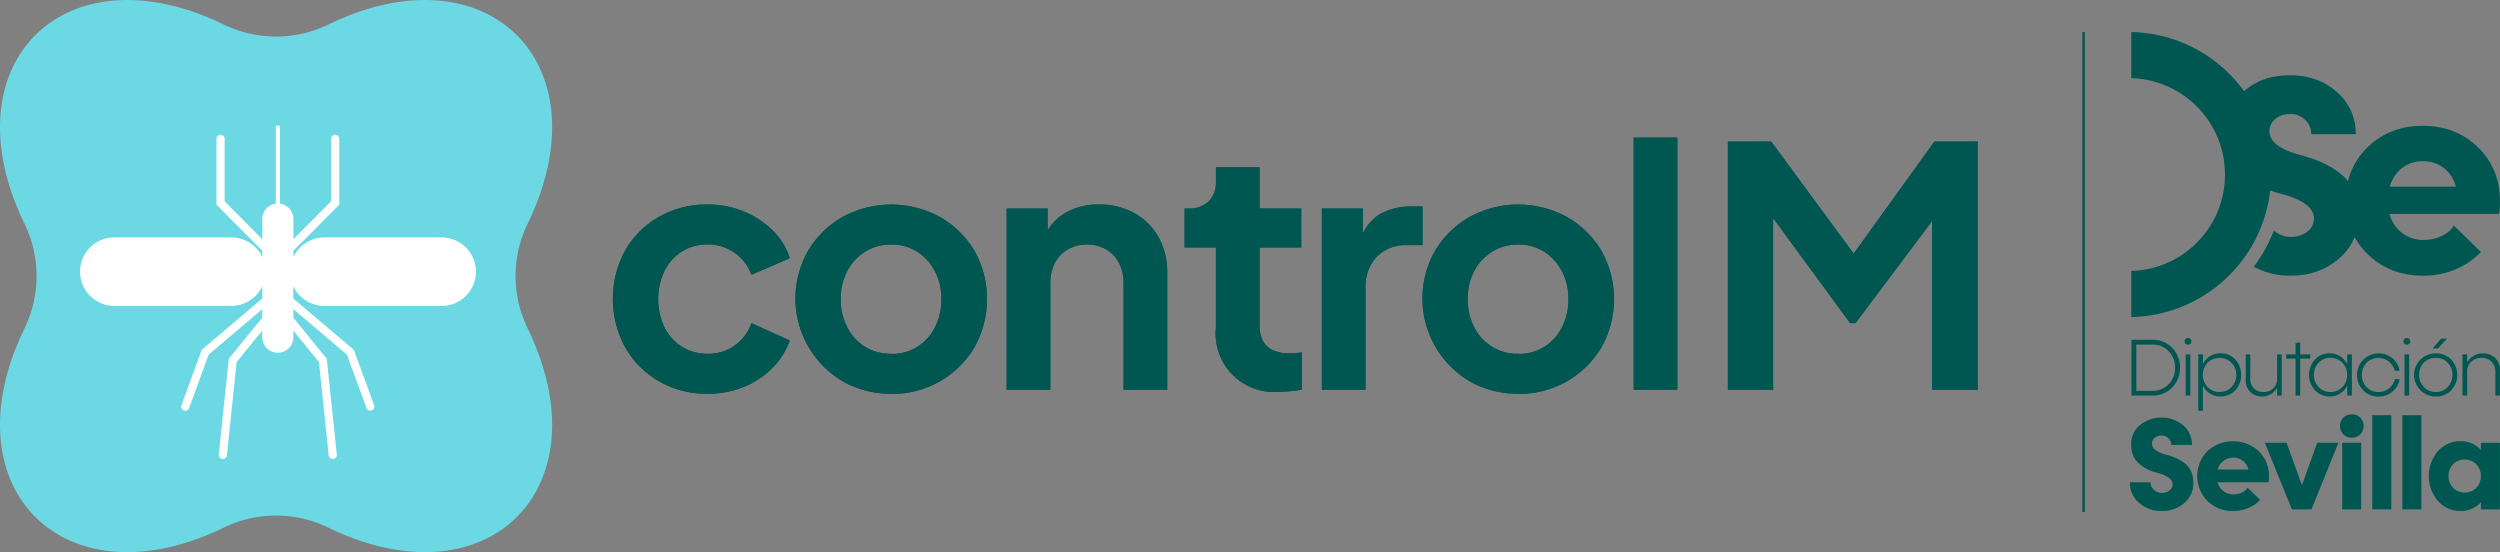 <?xml version="1.0" encoding="UTF-8"?>
<svg xmlns="http://www.w3.org/2000/svg" xmlns:xlink="http://www.w3.org/1999/xlink" width="1270.715" height="280.646" viewBox="0 0 1270.715 280.646">
  <rect x="0" y="0" width="1270.715" height="280.646" fill="#808080" stroke="none"/>
  <defs>
    <clipPath id="clip-path">
      <rect id="Rectángulo_814" data-name="Rectángulo 814" width="693.751" height="130.228" transform="translate(338.953 114.259)" fill="#005751"></rect>
    </clipPath>
  </defs>
  <g id="Grupo_796" data-name="Grupo 796" transform="translate(-6770.442 18878.322)">
    <g id="Grupo_795" data-name="Grupo 795">
      <path id="Trazado_1714" data-name="Trazado 1714" d="M295.661,158.015c39.322-81.026-20.2-140.556-101.234-101.234a60.855,60.855,0,0,1-53.324,0C60.077,17.454.547,76.984,39.869,158.015a60.855,60.855,0,0,1,0,53.324C.542,292.364,60.072,351.894,141.1,312.573a60.849,60.849,0,0,1,53.324,0c81.026,39.327,140.556-20.2,101.234-101.234a60.849,60.849,0,0,1,0-53.324" transform="translate(6743 -18922.676)" fill="#6bd8e3"></path>
      <g id="Grupo_792" data-name="Grupo 792" transform="translate(6743 -18922.676)">
        <g id="Grupo_791" data-name="Grupo 791" clip-path="url(#clip-path)">
          <path id="Trazado_1715" data-name="Trazado 1715" d="M387.044,244.488a48.114,48.114,0,0,1-24.643-6.344,46.212,46.212,0,0,1-17.187-17.276,51.445,51.445,0,0,1,0-49.2A45.776,45.776,0,0,1,362.4,154.566a48.6,48.6,0,0,1,24.643-6.261,47.96,47.96,0,0,1,18.288,3.459,45.758,45.758,0,0,1,14.646,9.5,34.64,34.64,0,0,1,8.892,14.3l-19.494,8.468a23.112,23.112,0,0,0-8.522-11.192,23.419,23.419,0,0,0-13.81-4.23,23.887,23.887,0,0,0-12.95,3.56A24.441,24.441,0,0,0,365.207,182a33.775,33.775,0,0,0,0,28.8,24.422,24.422,0,0,0,8.887,9.814,23.821,23.821,0,0,0,12.95,3.561A23.025,23.025,0,0,0,409.376,208.6l19.472,8.8a37.236,37.236,0,0,1-8.8,13.979,43.112,43.112,0,0,1-14.574,9.651,48.229,48.229,0,0,1-18.453,3.467" fill="#005751"></path>
          <path id="Trazado_1716" data-name="Trazado 1716" d="M480.521,244.482a49.149,49.149,0,0,1-24.632-6.256,48.9,48.9,0,0,1-17.622-66.539,47.65,47.65,0,0,1,17.534-17.1,51.605,51.605,0,0,1,49.275,0,47.753,47.753,0,0,1,17.534,17.055,50.05,50.05,0,0,1-.077,49.555,48.387,48.387,0,0,1-42,23.361m0-20.318a24.152,24.152,0,0,0,13.127-3.56,24.923,24.923,0,0,0,8.974-9.9,30.5,30.5,0,0,0,3.3-14.305,29.921,29.921,0,0,0-3.3-14.3,25.942,25.942,0,0,0-8.985-9.87,23.757,23.757,0,0,0-13.127-3.648,24.493,24.493,0,0,0-13.38,3.648,25.717,25.717,0,0,0-9.057,9.788,30.028,30.028,0,0,0-3.3,14.3,30.614,30.614,0,0,0,3.3,14.3,24.245,24.245,0,0,0,22.437,13.463" fill="#005751"></path>
          <path id="Trazado_1717" data-name="Trazado 1717" d="M539.11,242.463V150.34h20.83v18.1l-1.684-3.213a24.329,24.329,0,0,1,10.575-12.6,33.314,33.314,0,0,1,17.188-4.324,36.212,36.212,0,0,1,18.04,4.4,31.358,31.358,0,0,1,12.269,12.264,36.647,36.647,0,0,1,4.4,18.206v59.293H598.541V188.435a22.01,22.01,0,0,0-2.36-10.5,17.5,17.5,0,0,0-6.526-6.866,20.418,20.418,0,0,0-19.388,0,17.251,17.251,0,0,0-6.6,6.866,21.791,21.791,0,0,0-2.361,10.5v54.028Z" fill="#005751"></path>
          <path id="Trazado_1718" data-name="Trazado 1718" d="M678.153,243.464a29.75,29.75,0,0,1-32.681-32.681V170.146H629.55V150.34h1.7a14.628,14.628,0,0,0,10.5-3.56,13.665,13.665,0,0,0,3.725-10.343v-7.109h22.183V150.34h21.188v19.806H667.655V209.6a17.276,17.276,0,0,0,1.6,7.791,10.762,10.762,0,0,0,5.089,4.913,20.283,20.283,0,0,0,8.891,1.683,27.675,27.675,0,0,0,2.784-.165c1.072-.11,2.123-.225,3.141-.335v18.97c-1.584.22-3.383.446-5.425.671a52.734,52.734,0,0,1-5.589.336" fill="#005751"></path>
          <path id="Trazado_1719" data-name="Trazado 1719" d="M699.313,242.457V150.334h20.83v20.494l-1.684-3.048a24.074,24.074,0,0,1,10.085-14.392,31.788,31.788,0,0,1,16.506-4.072h5.425v19.642H742.5a20.449,20.449,0,0,0-15.246,5.843,22.263,22.263,0,0,0-5.744,16.34v51.316Z" fill="#005751"></path>
          <path id="Trazado_1720" data-name="Trazado 1720" d="M799.226,244.482a49.158,49.158,0,0,1-24.643-6.256,48.9,48.9,0,0,1-17.622-66.539,47.65,47.65,0,0,1,17.534-17.1,51.589,51.589,0,0,1,49.275,0A47.753,47.753,0,0,1,841.3,171.637a50.013,50.013,0,0,1-.066,49.555,48.386,48.386,0,0,1-41.99,23.361m0-20.318a24.142,24.142,0,0,0,13.116-3.56,24.923,24.923,0,0,0,8.974-9.9,30.492,30.492,0,0,0,3.3-14.305,29.92,29.92,0,0,0-3.3-14.3,25.94,25.94,0,0,0-9-9.87,23.748,23.748,0,0,0-13.116-3.648,24.5,24.5,0,0,0-13.391,3.648,25.706,25.706,0,0,0-9.056,9.788,30.018,30.018,0,0,0-3.3,14.3,30.6,30.6,0,0,0,3.3,14.3,24.245,24.245,0,0,0,22.447,13.463" fill="#005751"></path>
          <rect id="Rectángulo_812" data-name="Rectángulo 812" width="22.194" height="128.198" transform="translate(857.815 114.259)" fill="#005751"></rect>
          <path id="Trazado_1721" data-name="Trazado 1721" d="M905.7,242.457V116.3H927.7l47.245,64.173H964.458l46.226-64.173h22.008V242.457h-23.2V142.533l8.984,2.2L970.554,208.6h-2.713l-46.765-63.822,7.62-2.2v99.88Z" fill="#005751"></path>
          <path id="Trazado_1722" data-name="Trazado 1722" d="M387.044,244.488a48.114,48.114,0,0,1-24.643-6.344,46.212,46.212,0,0,1-17.187-17.276,51.445,51.445,0,0,1,0-49.2A45.776,45.776,0,0,1,362.4,154.566a48.6,48.6,0,0,1,24.643-6.261,47.96,47.96,0,0,1,18.288,3.459,45.758,45.758,0,0,1,14.646,9.5,34.64,34.64,0,0,1,8.892,14.3l-19.494,8.468a23.112,23.112,0,0,0-8.522-11.192,23.419,23.419,0,0,0-13.81-4.23,23.887,23.887,0,0,0-12.95,3.56A24.441,24.441,0,0,0,365.207,182a33.775,33.775,0,0,0,0,28.8,24.422,24.422,0,0,0,8.887,9.814,23.821,23.821,0,0,0,12.95,3.561A23.025,23.025,0,0,0,409.376,208.6l19.472,8.8a37.236,37.236,0,0,1-8.8,13.979,43.112,43.112,0,0,1-14.574,9.651,48.229,48.229,0,0,1-18.453,3.467" fill="#005751"></path>
          <path id="Trazado_1723" data-name="Trazado 1723" d="M480.521,244.482a49.149,49.149,0,0,1-24.632-6.256,48.9,48.9,0,0,1-17.622-66.539,47.65,47.65,0,0,1,17.534-17.1,51.605,51.605,0,0,1,49.275,0,47.753,47.753,0,0,1,17.534,17.055,50.05,50.05,0,0,1-.077,49.555,48.387,48.387,0,0,1-42,23.361m0-20.318a24.152,24.152,0,0,0,13.127-3.56,24.923,24.923,0,0,0,8.974-9.9,30.5,30.5,0,0,0,3.3-14.305,29.921,29.921,0,0,0-3.3-14.3,25.942,25.942,0,0,0-8.985-9.87,23.757,23.757,0,0,0-13.127-3.648,24.493,24.493,0,0,0-13.38,3.648,25.717,25.717,0,0,0-9.057,9.788,30.028,30.028,0,0,0-3.3,14.3,30.614,30.614,0,0,0,3.3,14.3,24.245,24.245,0,0,0,22.437,13.463" fill="#005751"></path>
          <path id="Trazado_1724" data-name="Trazado 1724" d="M539.11,242.463V150.34h20.83v18.1l-1.684-3.213a24.329,24.329,0,0,1,10.575-12.6,33.314,33.314,0,0,1,17.188-4.324,36.212,36.212,0,0,1,18.04,4.4,31.358,31.358,0,0,1,12.269,12.264,36.647,36.647,0,0,1,4.4,18.206v59.293H598.541V188.435a22.01,22.01,0,0,0-2.36-10.5,17.5,17.5,0,0,0-6.526-6.866,20.418,20.418,0,0,0-19.388,0,17.251,17.251,0,0,0-6.6,6.866,21.791,21.791,0,0,0-2.361,10.5v54.028Z" fill="#005751"></path>
          <path id="Trazado_1725" data-name="Trazado 1725" d="M678.153,243.464a29.75,29.75,0,0,1-32.681-32.681V170.146H629.55V150.34h1.7a14.628,14.628,0,0,0,10.5-3.56,13.665,13.665,0,0,0,3.725-10.343v-7.109h22.183V150.34h21.188v19.806H667.655V209.6a17.276,17.276,0,0,0,1.6,7.791,10.762,10.762,0,0,0,5.089,4.913,20.283,20.283,0,0,0,8.891,1.683,27.675,27.675,0,0,0,2.784-.165c1.072-.11,2.123-.225,3.141-.335v18.97c-1.584.22-3.383.446-5.425.671a52.734,52.734,0,0,1-5.589.336" fill="#005751"></path>
          <path id="Trazado_1726" data-name="Trazado 1726" d="M699.313,242.457V150.334h20.83v20.494l-1.684-3.048a24.074,24.074,0,0,1,10.085-14.392,31.788,31.788,0,0,1,16.506-4.072h5.425v19.642H742.5a20.449,20.449,0,0,0-15.246,5.843,22.263,22.263,0,0,0-5.744,16.34v51.316Z" fill="#005751"></path>
          <path id="Trazado_1727" data-name="Trazado 1727" d="M799.226,244.482a49.158,49.158,0,0,1-24.643-6.256,48.9,48.9,0,0,1-17.622-66.539,47.65,47.65,0,0,1,17.534-17.1,51.589,51.589,0,0,1,49.275,0A47.753,47.753,0,0,1,841.3,171.637a50.013,50.013,0,0,1-.066,49.555,48.386,48.386,0,0,1-41.99,23.361m0-20.318a24.142,24.142,0,0,0,13.116-3.56,24.923,24.923,0,0,0,8.974-9.9,30.492,30.492,0,0,0,3.3-14.305,29.92,29.92,0,0,0-3.3-14.3,25.94,25.94,0,0,0-9-9.87,23.748,23.748,0,0,0-13.116-3.648,24.5,24.5,0,0,0-13.391,3.648,25.706,25.706,0,0,0-9.056,9.788,30.018,30.018,0,0,0-3.3,14.3,30.6,30.6,0,0,0,3.3,14.3,24.245,24.245,0,0,0,22.447,13.463" fill="#005751"></path>
          <rect id="Rectángulo_813" data-name="Rectángulo 813" width="22.194" height="128.198" transform="translate(857.815 114.259)" fill="#005751"></rect>
          <path id="Trazado_1728" data-name="Trazado 1728" d="M905.7,242.457V116.3H927.7l47.245,64.173H964.458l46.226-64.173h22.008V242.457h-23.2V142.533l8.984,2.2L970.554,208.6h-2.713l-46.765-63.822,7.62-2.2v99.88Z" fill="#005751"></path>
        </g>
      </g>
      <path id="Trazado_1729" data-name="Trazado 1729" d="M251.817,165.019H192.309a17.447,17.447,0,0,0-15.719,9.986v-3.3c3.335-3.164,19.312-19.306,22.7-22.728l.6-.606V114.952a2.077,2.077,0,1,0-4.154,0v31.713c-6.255,6.321-14.618,14.745-19.146,19.256V155.71a7.934,7.934,0,0,0-6.877-7.835V108.212h-2.069v39.663a7.939,7.939,0,0,0-6.877,7.835v10.211c-4.528-4.489-12.886-12.912-19.147-19.256V114.952a2.077,2.077,0,1,0-4.154,0V148.37l.6.606c3.389,3.422,19.361,19.564,22.695,22.728v3.3a17.445,17.445,0,0,0-15.713-9.986h-59.5a17.408,17.408,0,0,0,0,34.816h59.5a17.447,17.447,0,0,0,15.714-9.992v6.245c-7.054,5.953-29.248,24.791-30.343,25.721l-.418.352-10.294,28.06a2.079,2.079,0,0,0,3.833,1.614c.025-.06.048-.121.068-.184l9.9-27.042c2.811-2.387,19.025-16.142,27.234-23.107v4.4c-5.364,6.476-12.654,15.4-16.616,20.357l-.385.479-5.1,48.625a2.074,2.074,0,0,0,1.842,2.283h.227a2.075,2.075,0,0,0,2.063-1.859l4.952-47.4c3.851-4.742,8.758-10.778,13-15.955v3.213a7.915,7.915,0,1,0,15.829,0v-3.213c4.242,5.166,9.155,11.2,13,15.955l4.952,47.4a2.074,2.074,0,0,0,2.063,1.859h.22a2.079,2.079,0,0,0,1.848-2.283l-5.1-48.625-.385-.479c-3.989-4.924-11.251-13.87-16.616-20.357v-4.4c8.209,6.948,24.429,20.709,27.24,23.107l9.9,27.042a2.08,2.08,0,0,0,3.968-1.246,1.921,1.921,0,0,0-.067-.184l-10.294-28.06-.418-.352c-1.1-.924-23.289-19.763-30.343-25.721v-6.217a17.447,17.447,0,0,0,15.719,9.991h59.569a17.408,17.408,0,1,0,0-34.815" transform="translate(6743 -18922.676)" fill="#fff"></path>
      <path id="Trazado_1730" data-name="Trazado 1730" d="M1242.074,139.223c2.5-8.005,8.692-12.938,16.839-12.938a16.842,16.842,0,0,1,16.782,12.938Zm56.054,7.429c0-11.073-3.758-20.2-11.217-27.481q-11.274-10.845-27.969-10.873c-11.131,0-20.6,3.615-28.056,10.873a36.247,36.247,0,0,0-10.012,17.3,21.641,21.641,0,0,0-3.7-3.728c-5.91-4.677-11.762-7.172-20.11-9.468-10.729-2.84-16.093-6.885-16.093-12.249a7.749,7.749,0,0,1,2.983-6.2,11.143,11.143,0,0,1,7.373-2.5,10.875,10.875,0,0,1,7.8,2.927,9.821,9.821,0,0,1,3.07,7.315h22.634a27.664,27.664,0,0,0-9.524-21.372c-6.34-5.71-14.344-8.577-23.954-8.577s-17.011,2.695-23.293,8.09a72.451,72.451,0,0,0-57.317-30.064V84.086a49.017,49.017,0,0,1,0,97.995v23.437a72.571,72.571,0,0,0,70.6-64.345c1.549.545,3.155,1.061,4.848,1.492,11.618,2.983,17.413,7.23,17.413,12.679a8.353,8.353,0,0,1-3.328,6.685,12.873,12.873,0,0,1-8.348,2.724,12.5,12.5,0,0,1-8.692-3.27A75.493,75.493,0,0,1,1173,179.9a37.562,37.562,0,0,0,18.646,4.561q14.845,0,24.786-8.777a28.354,28.354,0,0,0,7.831-10.816,37.817,37.817,0,0,0,6.627,8.665c7.459,7.315,16.839,10.928,28.056,10.928a40.765,40.765,0,0,0,23.609-7.027,41.954,41.954,0,0,0,5.91-4.991l-13.684-13.369h-.144c-2.5,4.188-8.347,7.229-15.232,7.229a17.443,17.443,0,0,1-17.413-13.225h55.624a30.574,30.574,0,0,0,.545-6.4" transform="translate(6743 -18922.676)" fill="#005751"></path>
      <path id="Trazado_1731" data-name="Trazado 1731" d="M1121.446,243.012a11.137,11.137,0,0,0,8.261-3.356,11.486,11.486,0,0,0,3.3-8.406,11.644,11.644,0,0,0-3.3-8.4,11.093,11.093,0,0,0-8.261-3.356H1113.3v23.523Zm.057-25.933a13.645,13.645,0,0,1,10.041,4.016,14.775,14.775,0,0,1,0,20.253,13.557,13.557,0,0,1-10.041,4.045h-10.672V217.079Z" transform="translate(6743 -18922.676)" fill="#005751"></path>
      <path id="Trazado_1732" data-name="Trazado 1732" d="M1138.4,224.48h2.352v20.913H1138.4Zm-.545-6.655a1.7,1.7,0,0,1,1.693-1.693,1.708,1.708,0,1,1,0,3.414,1.667,1.667,0,0,1-1.693-1.721" transform="translate(6743 -18922.676)" fill="#005751"></path>
      <path id="Trazado_1733" data-name="Trazado 1733" d="M1155.612,243.586a8.154,8.154,0,0,0,6.081-2.5,9.054,9.054,0,0,0,0-12.364,8.729,8.729,0,0,0-12.163,0,9.057,9.057,0,0,0,0,12.364,8.111,8.111,0,0,0,6.082,2.5m7.946-16.495a10.85,10.85,0,0,1,3.012,7.8,11.017,11.017,0,0,1-2.983,7.831,10.044,10.044,0,0,1-7.545,3.156,9.622,9.622,0,0,1-5.307-1.492,9.52,9.52,0,0,1-3.586-4.073v12.851H1144.8V224.452h2.352v5.02a9.562,9.562,0,0,1,8.893-5.537,9.978,9.978,0,0,1,7.545,3.127" transform="translate(6743 -18922.676)" fill="#005751"></path>
      <path id="Trazado_1734" data-name="Trazado 1734" d="M1184.872,224.48h2.352v20.913h-2.352v-3.9a8.9,8.9,0,0,1-13.655,2.123,8.267,8.267,0,0,1-2.3-6.11V224.509h2.324v12.335a6.622,6.622,0,0,0,1.836,4.906,6.439,6.439,0,0,0,4.819,1.864,7.024,7.024,0,0,0,5.049-1.893,6.569,6.569,0,0,0,1.922-4.934V224.48Z" transform="translate(6743 -18922.676)" fill="#005751"></path>
      <path id="Trazado_1735" data-name="Trazado 1735" d="M1201.683,224.48v2.152H1196.6v18.761h-2.352V226.632h-4.791V224.48h4.791v-5.709l2.352-.459v6.168Z" transform="translate(6743 -18922.676)" fill="#005751"></path>
      <path id="Trazado_1736" data-name="Trazado 1736" d="M1218.063,241.09a9.057,9.057,0,0,0,0-12.364,8.2,8.2,0,0,0-6.082-2.467,8.062,8.062,0,0,0-6.023,2.467,9.051,9.051,0,0,0,0,12.364,8.112,8.112,0,0,0,6.023,2.5,8.246,8.246,0,0,0,6.082-2.5m2.438-16.61h2.353v20.913H1220.5v-5.02a9.876,9.876,0,0,1-3.642,4.016,10.273,10.273,0,0,1-12.738-1.664,11.65,11.65,0,0,1,0-15.634,9.939,9.939,0,0,1,7.488-3.127,9.646,9.646,0,0,1,5.25,1.463,10.062,10.062,0,0,1,3.642,4.016V224.48Z" transform="translate(6743 -18922.676)" fill="#005751"></path>
      <path id="Trazado_1737" data-name="Trazado 1737" d="M1228.62,242.725a11.032,11.032,0,0,1,14.86-16.265,10.5,10.5,0,0,1,3.643,6.339h-2.438a8.577,8.577,0,0,0-14.344-4.045,9.058,9.058,0,0,0,0,12.365,8.158,8.158,0,0,0,6.082,2.495,8.259,8.259,0,0,0,5.307-1.807,8.4,8.4,0,0,0,2.955-4.733h2.438a10.507,10.507,0,0,1-3.643,6.34,10.621,10.621,0,0,1-7.057,2.495,10.51,10.51,0,0,1-7.8-3.155" transform="translate(6743 -18922.676)" fill="#005751"></path>
      <path id="Trazado_1738" data-name="Trazado 1738" d="M1249.619,224.48h2.352v20.913h-2.352Zm-.545-6.655a1.7,1.7,0,0,1,1.693-1.693,1.708,1.708,0,1,1,0,3.414,1.667,1.667,0,0,1-1.693-1.721" transform="translate(6743 -18922.676)" fill="#005751"></path>
      <path id="Trazado_1739" data-name="Trazado 1739" d="M1263.963,221.468l4.245-5.02h3.127l-4.819,5.02Zm1.577,22.118a8.046,8.046,0,0,0,6.053-2.5,9.134,9.134,0,0,0,0-12.364,8.129,8.129,0,0,0-6.053-2.467,8.24,8.24,0,0,0-6.081,2.467,9.054,9.054,0,0,0,0,12.364,8.154,8.154,0,0,0,6.081,2.5m.029,2.295a10.511,10.511,0,0,1-7.8-3.156,10.945,10.945,0,0,1,7.8-18.761,10.487,10.487,0,0,1,7.774,3.127,11.411,11.411,0,0,1,0,15.634,10.507,10.507,0,0,1-7.774,3.156" transform="translate(6743 -18922.676)" fill="#005751"></path>
      <path id="Trazado_1740" data-name="Trazado 1740" d="M1295.747,226.374a8.636,8.636,0,0,1,2.381,6.34v12.679H1295.8V233.4a7.038,7.038,0,0,0-1.922-5.192,6.9,6.9,0,0,0-5.106-1.952,7.369,7.369,0,0,0-5.307,1.981,6.981,6.981,0,0,0-2.008,5.221v11.9h-2.352V224.452h2.352v4.073a9.324,9.324,0,0,1,14.286-2.181" transform="translate(6743 -18922.676)" fill="#005751"></path>
      <path id="Trazado_1741" data-name="Trazado 1741" d="M1126.179,304.086a16.621,16.621,0,0,1-11.5-4.16,13.335,13.335,0,0,1-4.648-10.413h10.528a4.889,4.889,0,0,0,1.693,3.815,5.723,5.723,0,0,0,4.073,1.55,5.875,5.875,0,0,0,3.873-1.263,3.882,3.882,0,0,0,1.549-3.127c0-2.524-2.7-4.5-8.089-5.909a20.623,20.623,0,0,1-9.324-4.906c-2.438-2.266-3.643-5.421-3.643-9.466a12.221,12.221,0,0,1,4.389-9.725,17.433,17.433,0,0,1,22.089.086,12.824,12.824,0,0,1,4.418,9.954h-10.5a4.59,4.59,0,0,0-1.435-3.413,5,5,0,0,0-3.614-1.349,5.142,5.142,0,0,0-3.414,1.176,3.569,3.569,0,0,0-1.377,2.9c0,2.5,2.5,4.389,7.458,5.709a24.18,24.18,0,0,1,9.352,4.417c2.726,2.181,4.246,5.537,4.246,9.869a12.976,12.976,0,0,1-4.59,10.155,16.716,16.716,0,0,1-11.5,4.1" transform="translate(6743 -18922.676)" fill="#005751"></path>
      <path id="Trazado_1742" data-name="Trazado 1742" d="M1205.24,269.4h10.786l-13.712,33.879h-9.926L1178.619,269.4h11.044l7.832,21.573Z" transform="translate(6743 -18922.676)" fill="#005751"></path>
      <path id="Trazado_1743" data-name="Trazado 1743" d="M1217.949,269.4h9.668v33.879h-9.668Zm.6-4.274a5.887,5.887,0,0,1-1.721-4.275,5.832,5.832,0,0,1,5.967-5.909,5.927,5.927,0,0,1,4.332,1.693,6.1,6.1,0,0,1,0,8.491,5.931,5.931,0,0,1-4.332,1.693,5.689,5.689,0,0,1-4.246-1.693" transform="translate(6743 -18922.676)" fill="#005751"></path>
      <rect id="Rectángulo_815" data-name="Rectángulo 815" width="9.667" height="47.85" transform="translate(7976.238 -18667.271)" fill="#005751"></rect>
      <rect id="Rectángulo_816" data-name="Rectángulo 816" width="9.667" height="47.85" transform="translate(7991.529 -18667.271)" fill="#005751"></rect>
      <path id="Trazado_1744" data-name="Trazado 1744" d="M1286.109,292.3a8.266,8.266,0,0,0,2.323-5.995,8.09,8.09,0,0,0-8.262-8.348,7.762,7.762,0,0,0-5.852,2.381,8.78,8.78,0,0,0,0,11.962,7.894,7.894,0,0,0,5.852,2.41,8.023,8.023,0,0,0,5.939-2.41m2.352-22.892h9.668v33.879h-9.668v-3.729a13.366,13.366,0,0,1-10.213,4.532,15.109,15.109,0,0,1-11.618-5.106,19.49,19.49,0,0,1,0-25.33,15.112,15.112,0,0,1,11.618-5.049,13.285,13.285,0,0,1,10.213,4.5Z" transform="translate(6743 -18922.676)" fill="#005751"></path>
      <path id="Trazado_1745" data-name="Trazado 1745" d="M1154.665,283a8.007,8.007,0,0,1,7.832-6.024,7.835,7.835,0,0,1,7.8,6.024Zm20.827-9.352a19.285,19.285,0,0,0-26.019,0,17.973,17.973,0,0,0,0,25.331,17.846,17.846,0,0,0,13.024,5.106,18.844,18.844,0,0,0,10.958-3.27,18.564,18.564,0,0,0,2.783-2.353l-6.34-6.2h-.115c-1.176,1.951-3.872,3.385-7.085,3.385a8.1,8.1,0,0,1-8.09-6.168h25.847a13.49,13.49,0,0,0,.258-2.983,17.211,17.211,0,0,0-5.221-12.823" transform="translate(6743 -18922.676)" fill="#005751"></path>
      <rect id="Rectángulo_817" data-name="Rectángulo 817" width="1.234" height="243.954" transform="translate(7828.874 -18862.027)" fill="#005751"></rect>
    </g>
  </g>
</svg>
